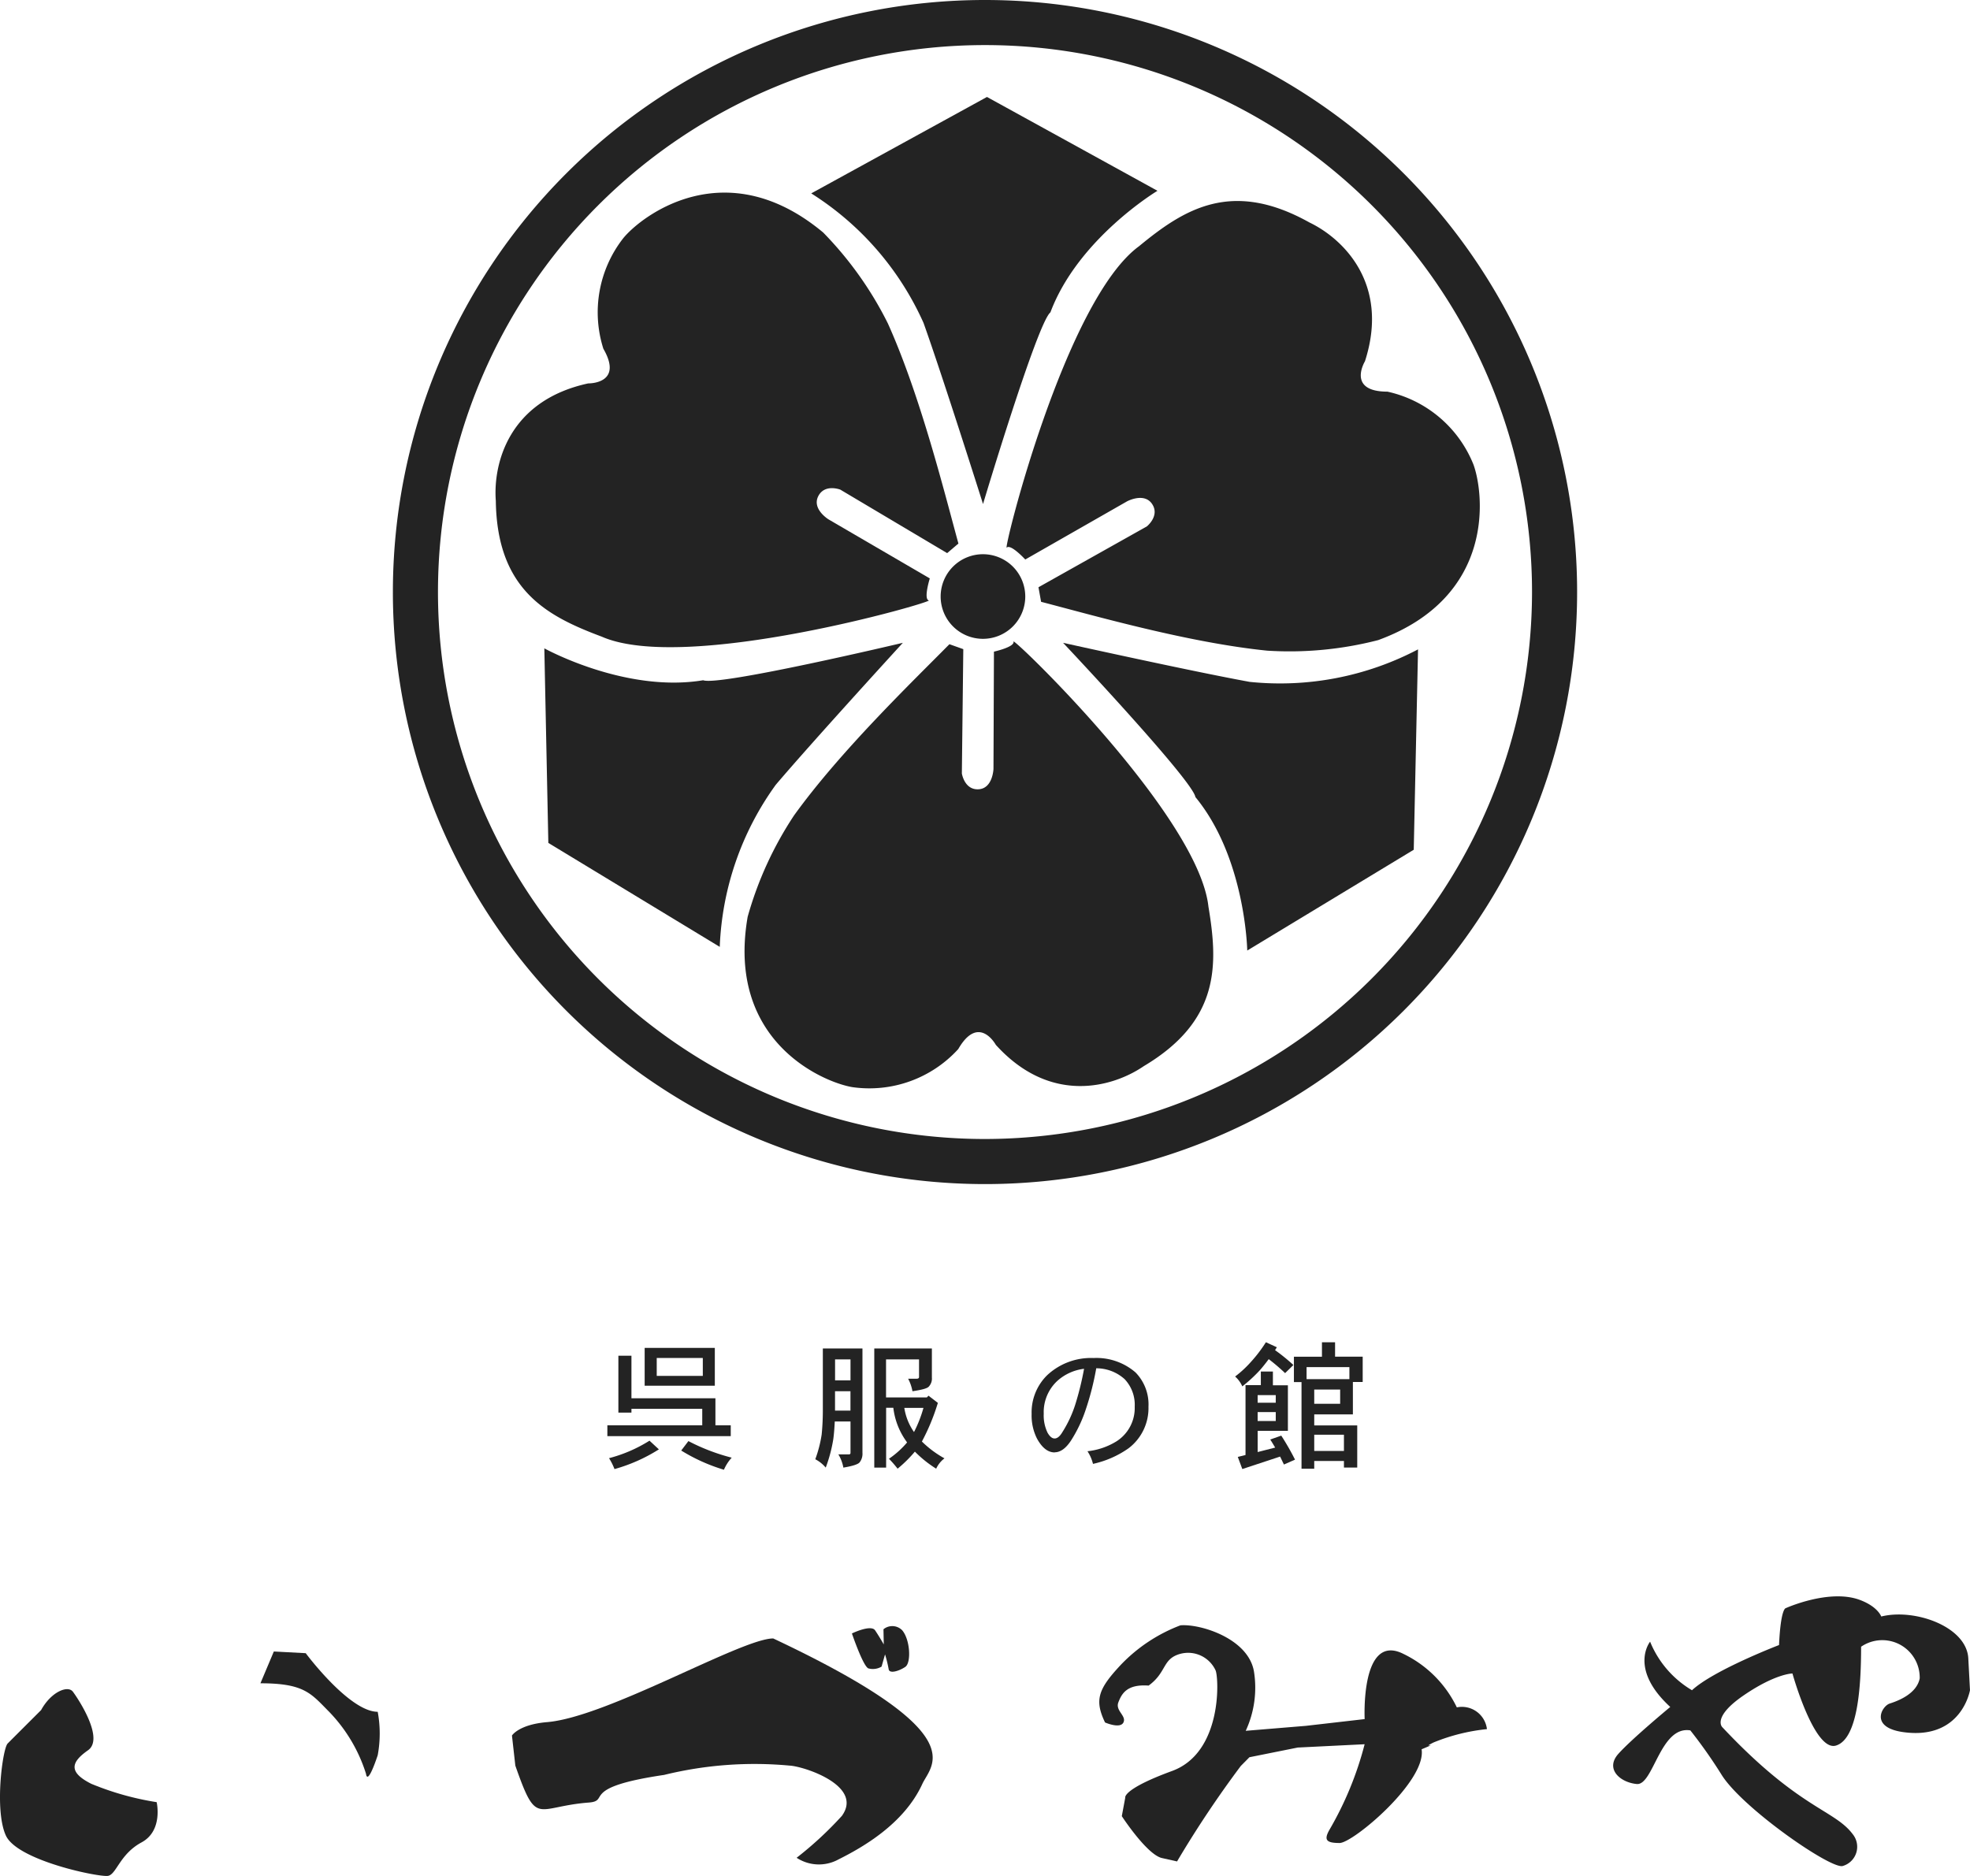 <svg xmlns="http://www.w3.org/2000/svg" width="136.802" height="130.287" viewBox="0 0 136.802 130.287">
  <g id="グループ_783" data-name="グループ 783" transform="translate(-35.156 -30.34)">
    <g id="グループ_782" data-name="グループ 782">
      <g id="グループ_27" data-name="グループ 27" transform="translate(35.156 141.209)">
        <path id="パス_91" data-name="パス 91" d="M946.259,551.232c.7-1.273,1.858-1.741,2.208-1.273s2.209,3.252,1.048,4.066-1.4,1.511.23,2.33a19.926,19.926,0,0,0,4.538,1.274s.463,1.979-1.048,2.793-1.741,2.212-2.325,2.325-6.279-1.048-7.093-2.789-.234-6.045.117-6.4,2.325-2.325,2.325-2.325" transform="translate(-943.404 -543.336)" fill="#232323"/>
        <path id="パス_92" data-name="パス 92" d="M947.891,551.34l.931-2.208,2.213.117s3.026,4.071,5,4.071a8.248,8.248,0,0,1,0,3.018c-.351,1.048-.729,1.9-.814,1.281a10.865,10.865,0,0,0-2.559-4.3c-1.257-1.262-1.7-1.979-4.772-1.979" transform="translate(-929.806 -545.303)" fill="#232323"/>
        <path id="パス_93" data-name="パス 93" d="M976.7,555.668l-4.187.346a7.115,7.115,0,0,0,.58-4.07c-.347-2.325-3.716-3.373-5.114-3.256a11.209,11.209,0,0,0-4.187,2.793c-1.511,1.628-1.8,2.39-1.048,3.953,0,0,1.048.463,1.277,0s-.58-.814-.351-1.4.58-1.273,2.1-1.161c1.281-.931.931-1.862,2.212-2.208a2.1,2.1,0,0,1,2.442,1.161c.23.58.46,5.7-3.022,6.976s-3.256,1.862-3.256,1.862l-.238,1.277s1.745,2.68,2.793,2.91l1.044.234a74.214,74.214,0,0,1,4.425-6.629c2.092-2.1.464-.58.464-.58l3.49-.7,4.647-.23a23.337,23.337,0,0,1-2.438,5.932c-.407.714-.234.927.7.927s6.045-4.3,5.694-6.509c1.4-.581-.141.016.818-.468a13.3,13.3,0,0,1,3.719-.931,1.751,1.751,0,0,0-2.091-1.511,7.955,7.955,0,0,0-3.72-3.72c-2.982-1.487-2.68,4.534-2.68,4.534Z" transform="translate(-886.007 -546.676)" fill="#232323"/>
        <path id="パス_94" data-name="パス 94" d="M983.186,549s2.995-1.354,5.118-.58c1.274.467,1.511,1.161,1.511,1.161,2.325-.58,5.928.7,6.045,2.909l.117,2.209s-.576,3.486-4.651,2.909c-2.333-.334-1.467-1.8-.931-1.979.351-.117,1.862-.584,2.091-1.749a2.6,2.6,0,0,0-4.07-2.2c0,2.789-.234,6.4-1.741,6.863s-3.027-5.005-3.027-5.005-1.16,0-3.373,1.511-1.507,2.208-1.507,2.208c5.348,5.7,7.782,5.727,9.068,7.444a1.389,1.389,0,0,1-.7,2.208c-.814.234-6.863-3.953-8.37-6.275a34,34,0,0,0-2.208-3.143c-2.1-.346-2.563,3.836-3.724,3.724s-2.208-1.048-1.278-2.092,3.607-3.26,3.607-3.26c-2.91-2.672-1.4-4.534-1.4-4.534a6.983,6.983,0,0,0,2.909,3.373c1.511-1.4,6.045-3.139,6.045-3.139.117-2.559.463-2.559.463-2.559" transform="translate(-859.176 -548.182)" fill="#232323"/>
        <path id="パス_95" data-name="パス 95" d="M962.792,558.385a26.321,26.321,0,0,1,8.737-.645c1,.061,5.118,1.4,3.607,3.49a24.9,24.9,0,0,1-3.143,2.91,2.825,2.825,0,0,0,2.91.113c1.624-.814,4.534-2.442,5.815-5.231.629-1.382,3.716-3.49-10.349-10.115-2.208,0-11.514,5.461-15.7,5.811-1.971.165-2.443.931-2.443.931l.234,2.091c1.507,4.3,1.394,2.845,5.114,2.563,1.511-.121-.7-1.048,5.219-1.918" transform="translate(-916.674 -545.984)" fill="#232323"/>
        <path id="パス_96" data-name="パス 96" d="M958.083,549.214s1.322-.645,1.612-.214.6.975.6.975l-.02-1.052a.963.963,0,0,1,1.294.064c.556.637.649,2.261.218,2.551s-1.108.5-1.153.153a8.9,8.9,0,0,0-.25-1.024l-.242.85a1.173,1.173,0,0,1-.923.121c-.375-.181-1.136-2.426-1.136-2.426" transform="translate(-898.924 -546.638)" fill="#232323"/>
      </g>
      <g id="グループ_28" data-name="グループ 28" transform="translate(77.329 123.566)">
        <path id="パス_97" data-name="パス 97" d="M960.5,545.843h-3.2V544.6h3.2Zm-4.038.685h4.872V543.9h-4.872Zm-1.825-2.084v3.95h.907v-.262h4.917v1.144h-6.589v.754h8.568v-.754h-1.064V547.4h-5.832v-2.958h-.907m2.164,5.9a10.008,10.008,0,0,1-2.813,1.217,4.279,4.279,0,0,1,.379.758,11.559,11.559,0,0,0,3.083-1.37l-.649-.6m2.7.024-.5.657a12.365,12.365,0,0,0,2.966,1.334,2.965,2.965,0,0,1,.54-.838,14.009,14.009,0,0,1-3.01-1.153" transform="translate(-953.868 -543.513)" fill="#232323"/>
        <path id="パス_98" data-name="パス 98" d="M958.822,548.226V546.88h1.072v1.346h-1.072m-.846-4.316v4.159a17.4,17.4,0,0,1-.081,1.817,8.771,8.771,0,0,1-.443,1.717,2.384,2.384,0,0,1,.725.581,10.153,10.153,0,0,0,.528-1.995c.049-.367.077-.77.1-1.209h1.092v2.176c0,.076-.036.109-.113.109h-.73a2.663,2.663,0,0,1,.347.919c.661-.109,1.044-.238,1.137-.375a.964.964,0,0,0,.189-.653V543.91h-2.748m.846.758h1.072v1.455h-1.072Zm3.531,0h2.3v1.221c0,.081-.056.121-.157.121h-.6a2.961,2.961,0,0,1,.3.87c.669-.1,1.052-.2,1.149-.339a.807.807,0,0,0,.2-.613V543.91h-4v8.274h.823v-4.155h.5a4.987,4.987,0,0,0,.818,2.208l.137.2a6.3,6.3,0,0,1-1.258,1.133,7.473,7.473,0,0,1,.6.689,9.064,9.064,0,0,0,1.2-1.185,8.1,8.1,0,0,0,1.479,1.185,1.86,1.86,0,0,1,.576-.718,7.126,7.126,0,0,1-1.568-1.169,14.676,14.676,0,0,0,1.109-2.684l-.653-.5-.109.121h-2.837v-2.636m1.269,3.361h1.33a8.886,8.886,0,0,1-.657,1.68,3.974,3.974,0,0,1-.673-1.68" transform="translate(-943.009 -543.483)" fill="#232323"/>
        <path id="パス_99" data-name="パス 99" d="M964.823,544.83a20.591,20.591,0,0,1-.6,2.45,8.227,8.227,0,0,1-.919,1.971c-.169.282-.35.419-.524.419s-.33-.125-.487-.391a2.748,2.748,0,0,1-.27-1.326,2.951,2.951,0,0,1,.947-2.285,3.373,3.373,0,0,1,1.854-.838m-2.044,5.8c.411,0,.81-.29,1.181-.886a9.528,9.528,0,0,0,.987-2.108,19.221,19.221,0,0,0,.721-2.841,2.934,2.934,0,0,1,1.971.754,2.585,2.585,0,0,1,.7,1.914,2.74,2.74,0,0,1-1.257,2.4,4.8,4.8,0,0,1-2.023.693,2.8,2.8,0,0,1,.383.878,6.8,6.8,0,0,0,2.471-1.084,3.5,3.5,0,0,0,1.382-2.886,3.175,3.175,0,0,0-.9-2.382,4.141,4.141,0,0,0-2.914-1,4.458,4.458,0,0,0-3.228,1.2,3.617,3.617,0,0,0-1.072,2.684,3.566,3.566,0,0,0,.371,1.709c.35.641.761.963,1.229.963" transform="translate(-931.716 -542.992)" fill="#232323"/>
        <path id="パス_100" data-name="パス 100" d="M967.507,548H966.25v-.528h1.258Zm-.685-4.2a9.78,9.78,0,0,1-1.052,1.378,7.477,7.477,0,0,1-1.084,1,1.989,1.989,0,0,1,.5.685,10.474,10.474,0,0,0,1.221-1.125c.194-.222.4-.479.613-.766a13.486,13.486,0,0,1,1.137.971l.576-.564a13.167,13.167,0,0,0-1.274-1.032l.125-.2-.762-.351m-.35,2.027v.955h-1.064v4.852l-.536.133.314.842,2.624-.866.266.552.77-.339a18.013,18.013,0,0,0-.955-1.668l-.766.27c.121.185.226.367.343.56l-1.217.31V549.95h2.1v-3.163H967.31v-.955h-.838m-.222,2.817h1.258v.62H966.25Zm4.466-4.844v1h-1.947v1.761h.528v6.017h.883v-.536h2.063v.455h.923v-2.926H970.18v-.766h2.684V546.56h.681V544.8h-1.918v-1h-.911m-.536,6.42h2.063v1.128H970.18Zm-.532-4.695h2.974v.838h-2.974Zm.532,1.56h1.8v.987h-1.8Z" transform="translate(-921.089 -543.804)" fill="#232323"/>
      </g>
      <g id="グループ_29" data-name="グループ 29" transform="translate(62.438 30.34)">
        <path id="パス_101" data-name="パス 101" d="M991.292,520.671a41.118,41.118,0,1,0,41.118,41.119,41.118,41.118,0,0,0-41.118-41.119m0,79.105a37.987,37.987,0,1,1,37.987-37.987,38.027,38.027,0,0,1-37.987,37.987" transform="translate(-950.173 -520.671)" fill="#232323"/>
        <path id="パス_102" data-name="パス 102" d="M969.588,522.342l11.84,6.517s-5.505,3.3-7.435,8.443c-.915.737-4.679,13.311-4.679,13.311s-2.756-8.721-4.13-12.574a20.54,20.54,0,0,0-7.8-9Z" transform="translate(-928.332 -515.608)" fill="#232323"/>
        <path id="パス_103" data-name="パス 103" d="M965.488,533.16a2.938,2.938,0,1,1-2.938-2.938,2.938,2.938,0,0,1,2.938,2.938" transform="translate(-921.573 -491.731)" fill="#232323"/>
        <path id="パス_104" data-name="パス 104" d="M962.046,549.033s-1.011-1.1-1.285-.826,4.042-17.164,9.181-20.928c3.119-2.571,6.424-4.679,11.84-1.652,2.293,1.1,5.6,4.223,3.853,9.64,0,0-1.286,2.108,1.56,2.108a8.37,8.37,0,0,1,5.969,5.049c.709,1.9,1.652,9.181-6.609,12.207a24.615,24.615,0,0,1-7.71.733c-5.432-.548-11.965-2.418-15.7-3.393l-.182-1.011,7.524-4.224s.919-.733.367-1.559-1.741-.182-1.741-.182Z" transform="translate(-918.131 -510.175)" fill="#232323"/>
        <path id="パス_105" data-name="パス 105" d="M953.061,545.645l-.278-13.513s5.618,3.115,11.03,2.216c1.1.427,13.867-2.6,13.867-2.6s-6.174,6.742-8.826,9.861a20.551,20.551,0,0,0-3.889,11.256Z" transform="translate(-942.265 -487.104)" fill="#232323"/>
        <path id="パス_106" data-name="パス 106" d="M982.1,550.785s-.447,1.427-.073,1.528-16.886,5.082-22.713,2.515c-3.788-1.419-7.266-3.224-7.351-9.43-.194-2.535.858-6.956,6.42-8.157,0,0,2.471.056,1.048-2.406a8.357,8.357,0,0,1,1.391-7.689c1.29-1.568,7.121-6.021,13.875-.383a24.856,24.856,0,0,1,4.49,6.311c2.241,4.981,3.885,11.574,4.9,15.29l-.782.665-7.419-4.409s-1.092-.427-1.536.463.713,1.6.713,1.6Z" transform="translate(-944.814 -510.614)" fill="#232323"/>
        <path id="パス_107" data-name="パス 107" d="M986.068,546.123l-11.562,7s-.113-6.424-3.6-10.659c-.181-1.161-9.188-10.712-9.188-10.712s8.927,1.979,12.957,2.712a20.58,20.58,0,0,0,11.691-2.257Z" transform="translate(-915.176 -487.107)" fill="#232323"/>
        <path id="パス_108" data-name="パス 108" d="M973.552,532.431s1.459-.322,1.358-.7,12.844,12.078,13.537,18.409c.665,3.99.839,7.907-4.489,11.078-2.1,1.439-6.456,2.74-10.276-1.479,0,0-1.185-2.168-2.608.294a8.348,8.348,0,0,1-7.355,2.644c-2-.334-8.773-3.155-7.27-11.828a24.885,24.885,0,0,1,3.22-7.041c3.192-4.433,8.08-9.152,10.792-11.893l.963.343-.1,8.632s.177,1.161,1.165,1.1,1.031-1.418,1.031-1.418Z" transform="translate(-931.812 -487.174)" fill="#232323"/>
      </g>
    </g>
  </g>
</svg>
